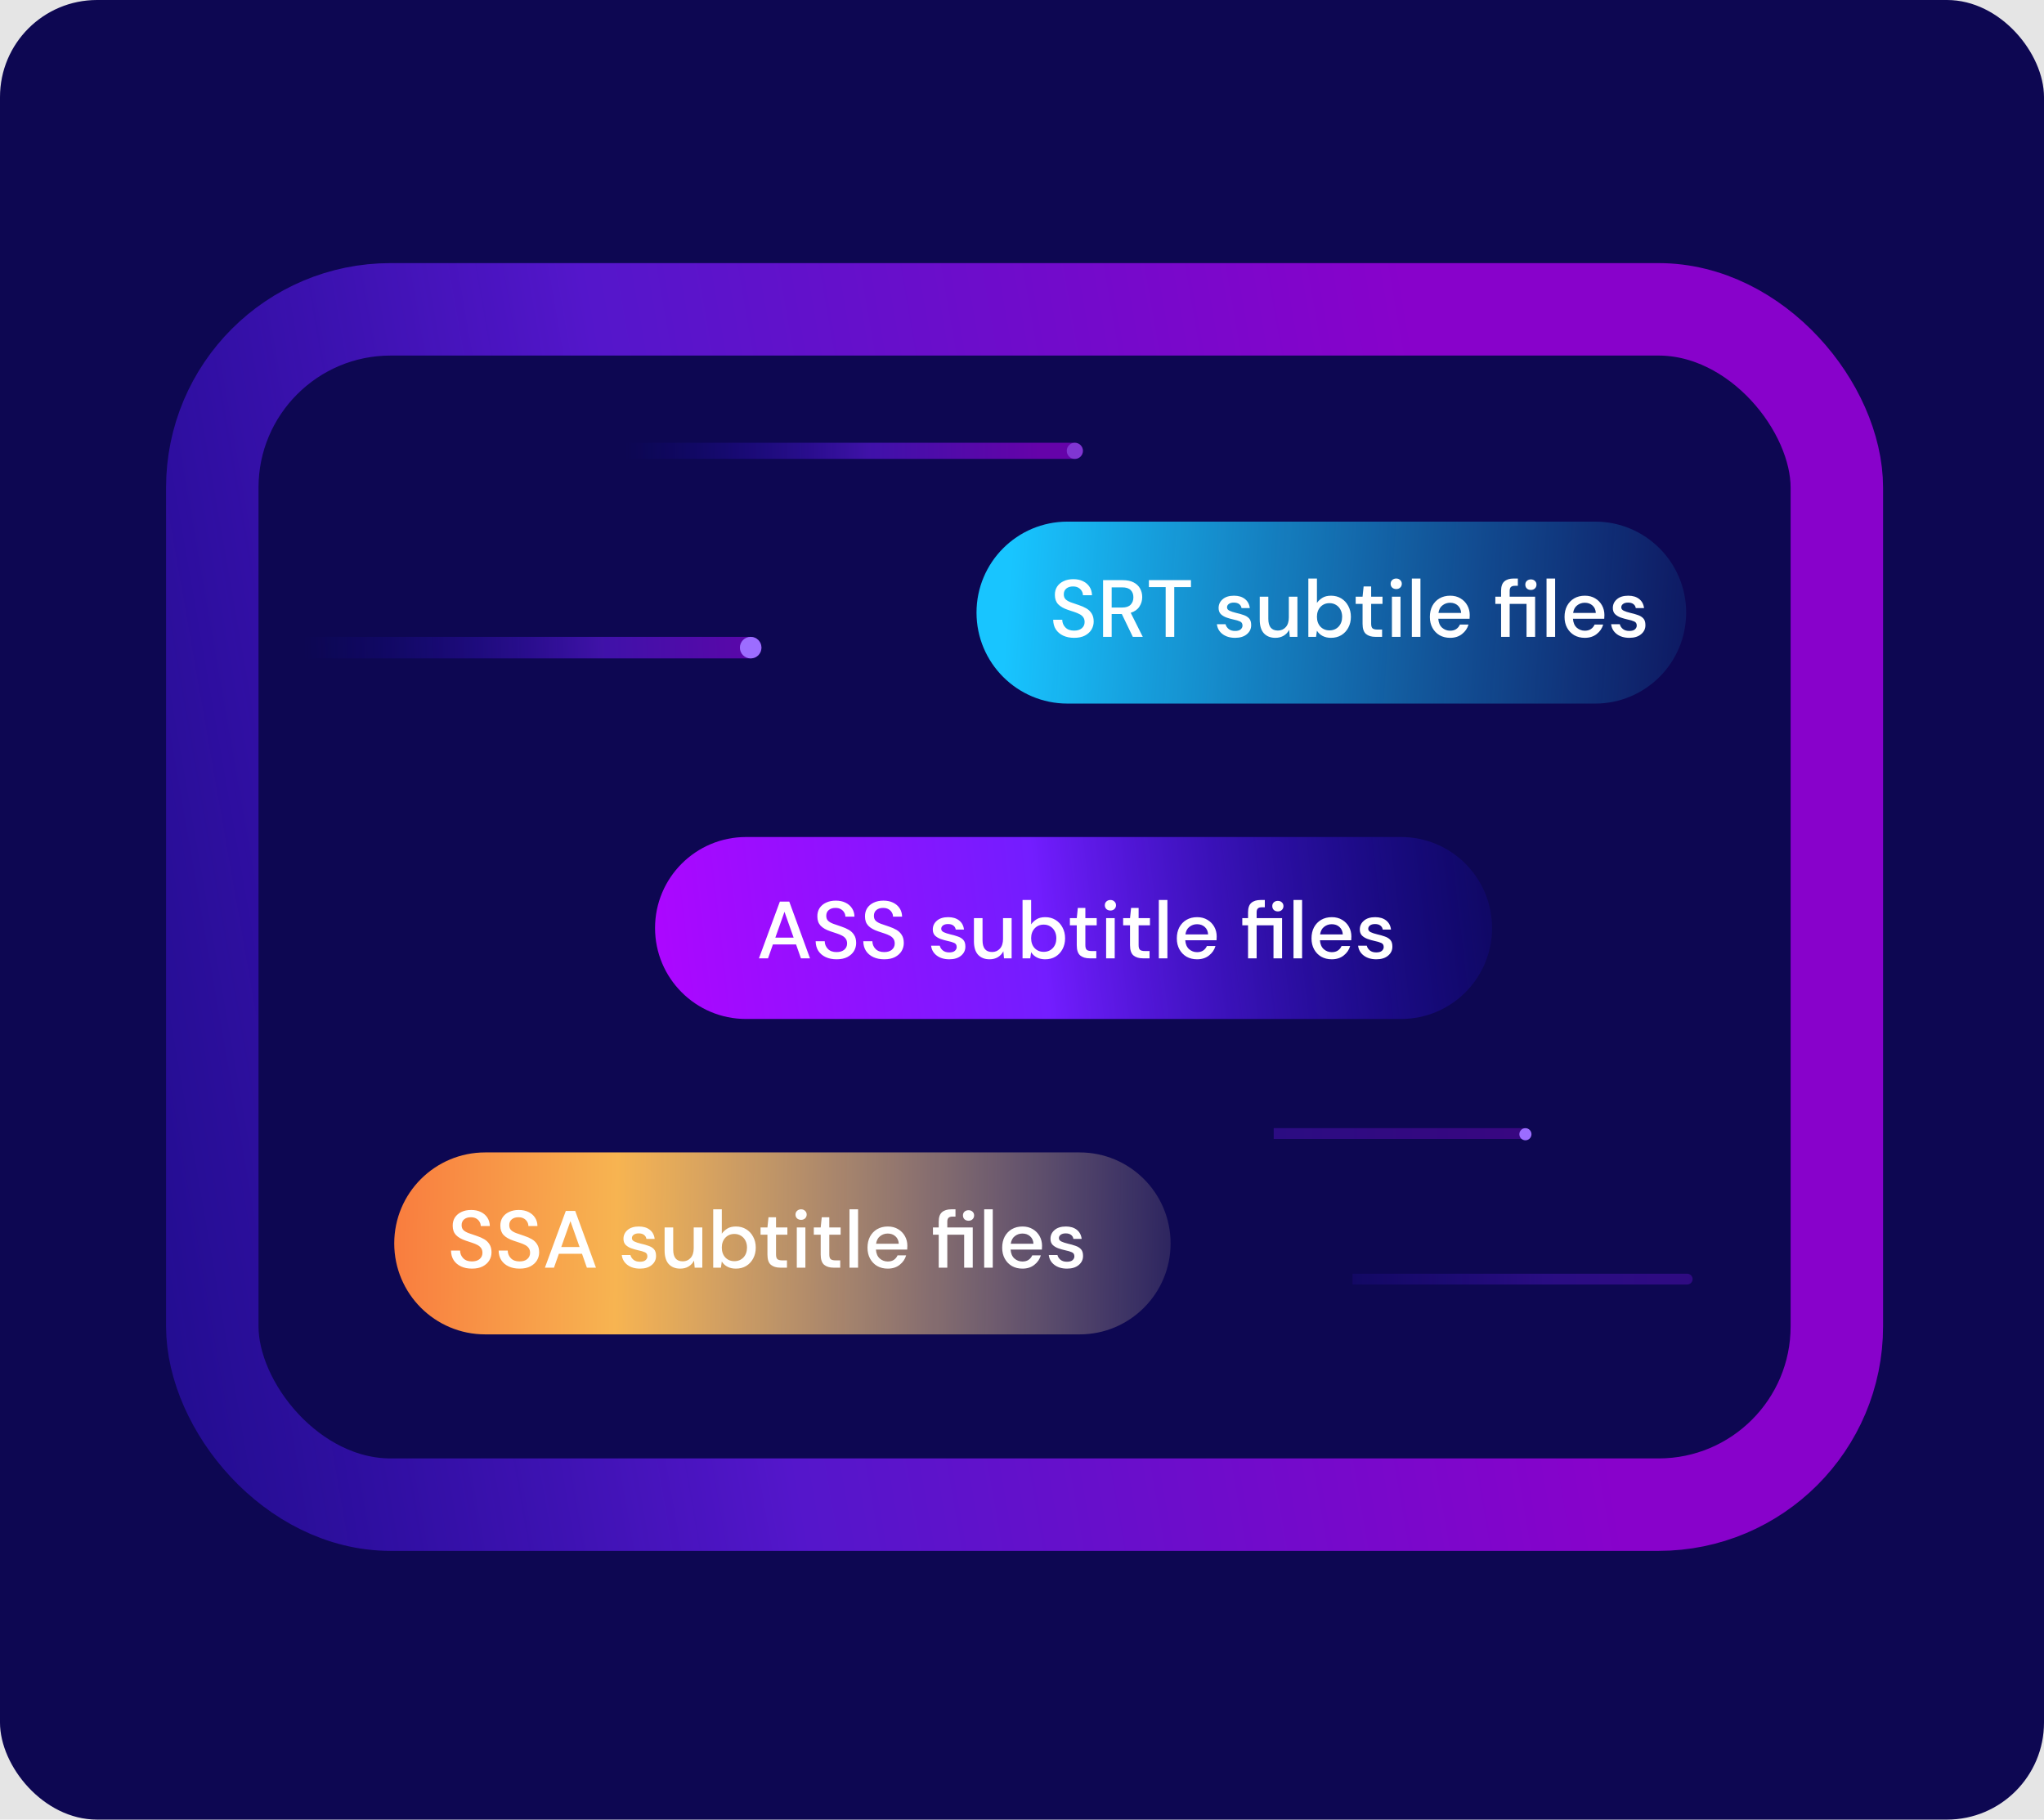<svg width="337" height="300" viewBox="0 0 337 300" fill="none" xmlns="http://www.w3.org/2000/svg">
<rect width="337" height="300" fill="#E5E5E5"/>
<rect width="337" height="300" rx="16" fill="#0D0752"/>
<path opacity="0.5" d="M210 186L251.165 186C251.655 186 252.053 186.397 252.053 186.888V186.888C252.053 187.378 251.655 187.776 251.165 187.776H210V186Z" fill="url(#paint0_linear)"/>
<circle cx="251.5" cy="187" r="1" fill="#9C6DFF"/>
<path opacity="0.5" d="M80 73H177.211C177.946 73 178.543 73.596 178.543 74.332V74.332C178.543 75.067 177.946 75.663 177.211 75.663H80V73Z" fill="url(#paint1_linear)"/>
<circle cx="177.211" cy="74.332" r="1.332" fill="#9C6DFF" fill-opacity="0.48"/>
<path opacity="0.5" d="M223 210H278.175C278.665 210 279.063 210.397 279.063 210.888V210.888C279.063 211.378 278.665 211.776 278.175 211.776H223V210Z" fill="url(#paint2_linear)"/>
<path opacity="0.5" d="M27 105H123.767C124.748 105 125.543 105.795 125.543 106.776V106.776C125.543 107.756 124.748 108.551 123.767 108.551H27V105Z" fill="url(#paint3_linear)"/>
<circle cx="123.764" cy="106.776" r="1.776" fill="#9C6DFF"/>
<path d="M65 205C65 196.716 71.716 190 80 190H178C186.284 190 193 196.716 193 205V205C193 213.284 186.284 220 178 220H80C71.716 220 65 213.284 65 205V205Z" fill="url(#paint4_linear)"/>
<path d="M77.819 209.16C77.133 209.16 76.531 209.04 76.015 208.8C75.498 208.559 75.093 208.216 74.799 207.771C74.514 207.326 74.367 206.796 74.358 206.181H75.855C75.864 206.68 76.037 207.103 76.376 207.45C76.714 207.798 77.191 207.971 77.805 207.971C78.349 207.971 78.772 207.842 79.074 207.584C79.386 207.317 79.542 206.978 79.542 206.568C79.542 206.239 79.466 205.972 79.315 205.767C79.172 205.562 78.972 205.393 78.714 205.259C78.464 205.126 78.175 205.005 77.845 204.898C77.516 204.792 77.168 204.676 76.803 204.551C76.082 204.311 75.538 203.999 75.173 203.616C74.817 203.233 74.639 202.73 74.639 202.106C74.63 201.581 74.75 201.122 75 200.73C75.258 200.338 75.614 200.035 76.068 199.822C76.531 199.599 77.07 199.488 77.685 199.488C78.291 199.488 78.821 199.599 79.275 199.822C79.738 200.044 80.099 200.356 80.357 200.757C80.615 201.149 80.749 201.607 80.758 202.133H79.261C79.261 201.892 79.199 201.665 79.074 201.452C78.95 201.229 78.767 201.046 78.527 200.904C78.286 200.761 77.992 200.69 77.645 200.69C77.2 200.681 76.83 200.792 76.536 201.024C76.251 201.256 76.109 201.576 76.109 201.986C76.109 202.351 76.215 202.632 76.429 202.828C76.643 203.024 76.937 203.188 77.311 203.322C77.685 203.447 78.112 203.594 78.593 203.763C79.057 203.914 79.471 204.097 79.836 204.311C80.201 204.524 80.491 204.805 80.704 205.152C80.927 205.5 81.038 205.941 81.038 206.475C81.038 206.947 80.918 207.388 80.678 207.798C80.437 208.198 80.076 208.528 79.595 208.786C79.115 209.036 78.522 209.16 77.819 209.16ZM85.673 209.16C84.987 209.16 84.386 209.04 83.869 208.8C83.353 208.559 82.947 208.216 82.653 207.771C82.368 207.326 82.222 206.796 82.213 206.181H83.709C83.718 206.68 83.891 207.103 84.23 207.45C84.568 207.798 85.045 207.971 85.659 207.971C86.203 207.971 86.626 207.842 86.929 207.584C87.24 207.317 87.396 206.978 87.396 206.568C87.396 206.239 87.321 205.972 87.169 205.767C87.027 205.562 86.826 205.393 86.568 205.259C86.319 205.126 86.029 205.005 85.7 204.898C85.37 204.792 85.023 204.676 84.657 204.551C83.936 204.311 83.393 203.999 83.028 203.616C82.671 203.233 82.493 202.73 82.493 202.106C82.484 201.581 82.604 201.122 82.854 200.73C83.112 200.338 83.468 200.035 83.923 199.822C84.386 199.599 84.925 199.488 85.539 199.488C86.145 199.488 86.675 199.599 87.129 199.822C87.592 200.044 87.953 200.356 88.211 200.757C88.469 201.149 88.603 201.607 88.612 202.133H87.116C87.116 201.892 87.053 201.665 86.929 201.452C86.804 201.229 86.621 201.046 86.381 200.904C86.14 200.761 85.847 200.69 85.499 200.69C85.054 200.681 84.684 200.792 84.39 201.024C84.105 201.256 83.963 201.576 83.963 201.986C83.963 202.351 84.07 202.632 84.283 202.828C84.497 203.024 84.791 203.188 85.165 203.322C85.539 203.447 85.967 203.594 86.448 203.763C86.911 203.914 87.325 204.097 87.69 204.311C88.055 204.524 88.345 204.805 88.559 205.152C88.781 205.5 88.893 205.941 88.893 206.475C88.893 206.947 88.772 207.388 88.532 207.798C88.291 208.198 87.931 208.528 87.45 208.786C86.969 209.036 86.376 209.16 85.673 209.16ZM89.84 209L93.287 199.648H94.836L98.257 209H96.76L95.959 206.715H92.138L91.336 209H89.84ZM92.538 205.593H95.558L94.048 201.331L92.538 205.593ZM105.519 209.16C104.681 209.16 103.991 208.955 103.448 208.546C102.905 208.136 102.593 207.593 102.513 206.916H103.942C104.013 207.219 104.183 207.481 104.45 207.704C104.717 207.918 105.069 208.025 105.505 208.025C105.933 208.025 106.245 207.936 106.441 207.758C106.636 207.579 106.734 207.375 106.734 207.143C106.734 206.804 106.596 206.577 106.32 206.462C106.053 206.337 105.679 206.226 105.198 206.128C104.824 206.047 104.45 205.941 104.076 205.807C103.711 205.673 103.403 205.486 103.154 205.246C102.913 204.996 102.793 204.662 102.793 204.244C102.793 203.665 103.016 203.184 103.461 202.801C103.907 202.409 104.53 202.213 105.332 202.213C106.071 202.213 106.668 202.391 107.122 202.747C107.585 203.104 107.857 203.607 107.937 204.257H106.574C106.53 203.972 106.396 203.749 106.173 203.589C105.96 203.429 105.67 203.349 105.305 203.349C104.949 203.349 104.673 203.424 104.477 203.576C104.281 203.718 104.183 203.905 104.183 204.137C104.183 204.369 104.316 204.551 104.583 204.685C104.86 204.818 105.22 204.939 105.666 205.045C106.111 205.143 106.521 205.259 106.895 205.393C107.278 205.517 107.585 205.705 107.817 205.954C108.048 206.203 108.164 206.568 108.164 207.049C108.173 207.655 107.937 208.158 107.456 208.559C106.984 208.96 106.338 209.16 105.519 209.16ZM112.155 209.16C111.353 209.16 110.721 208.911 110.258 208.412C109.804 207.913 109.576 207.17 109.576 206.181V202.373H110.993V206.034C110.993 207.317 111.518 207.958 112.569 207.958C113.095 207.958 113.527 207.771 113.865 207.397C114.203 207.023 114.373 206.488 114.373 205.794V202.373H115.789V209H114.533L114.426 207.838C114.221 208.247 113.918 208.572 113.518 208.813C113.126 209.045 112.671 209.16 112.155 209.16ZM121.318 209.16C120.801 209.16 120.343 209.058 119.942 208.853C119.55 208.648 119.238 208.359 119.007 207.985L118.86 209H117.59V199.381H119.007V203.402C119.22 203.09 119.514 202.814 119.888 202.574C120.262 202.333 120.743 202.213 121.331 202.213C121.972 202.213 122.538 202.364 123.028 202.667C123.518 202.97 123.901 203.384 124.177 203.91C124.462 204.435 124.604 205.032 124.604 205.7C124.604 206.368 124.462 206.965 124.177 207.49C123.901 208.007 123.518 208.417 123.028 208.719C122.538 209.013 121.968 209.16 121.318 209.16ZM121.077 207.931C121.683 207.931 122.182 207.726 122.574 207.317C122.966 206.898 123.161 206.355 123.161 205.687C123.161 205.25 123.072 204.863 122.894 204.524C122.716 204.186 122.471 203.923 122.159 203.736C121.848 203.54 121.487 203.442 121.077 203.442C120.472 203.442 119.973 203.652 119.581 204.07C119.198 204.489 119.007 205.028 119.007 205.687C119.007 206.355 119.198 206.898 119.581 207.317C119.973 207.726 120.472 207.931 121.077 207.931ZM128.654 209C128.004 209 127.487 208.844 127.104 208.532C126.721 208.212 126.53 207.646 126.53 206.836V203.562H125.394V202.373H126.53L126.703 200.69H127.946V202.373H129.816V203.562H127.946V206.836C127.946 207.201 128.022 207.455 128.173 207.597C128.333 207.731 128.605 207.798 128.988 207.798H129.75V209H128.654ZM132.078 201.118C131.811 201.118 131.588 201.037 131.41 200.877C131.241 200.708 131.156 200.499 131.156 200.249C131.156 200 131.241 199.795 131.41 199.635C131.588 199.465 131.811 199.381 132.078 199.381C132.345 199.381 132.564 199.465 132.733 199.635C132.911 199.795 133 200 133 200.249C133 200.499 132.911 200.708 132.733 200.877C132.564 201.037 132.345 201.118 132.078 201.118ZM131.37 209V202.373H132.786V209H131.37ZM137.435 209C136.784 209 136.268 208.844 135.885 208.532C135.502 208.212 135.31 207.646 135.31 206.836V203.562H134.175V202.373H135.31L135.484 200.69H136.727V202.373H138.597V203.562H136.727V206.836C136.727 207.201 136.802 207.455 136.954 207.597C137.114 207.731 137.386 207.798 137.769 207.798H138.53V209H137.435ZM140.057 209V199.381H141.473V209H140.057ZM146.366 209.16C145.716 209.16 145.137 209.018 144.629 208.733C144.131 208.439 143.739 208.034 143.454 207.517C143.169 207 143.026 206.399 143.026 205.713C143.026 205.019 143.164 204.409 143.44 203.883C143.725 203.358 144.117 202.948 144.616 202.654C145.124 202.36 145.712 202.213 146.38 202.213C147.03 202.213 147.595 202.36 148.076 202.654C148.557 202.939 148.931 203.322 149.199 203.803C149.466 204.284 149.599 204.814 149.599 205.393C149.599 205.482 149.595 205.58 149.586 205.687C149.586 205.785 149.582 205.896 149.573 206.021H144.416C144.46 206.662 144.67 207.152 145.044 207.49C145.427 207.82 145.867 207.985 146.366 207.985C146.767 207.985 147.101 207.896 147.368 207.717C147.644 207.53 147.849 207.281 147.983 206.969H149.399C149.221 207.593 148.865 208.114 148.33 208.532C147.805 208.951 147.15 209.16 146.366 209.16ZM146.366 203.375C145.894 203.375 145.476 203.518 145.11 203.803C144.745 204.079 144.523 204.498 144.442 205.059H148.183C148.157 204.542 147.974 204.132 147.635 203.83C147.297 203.527 146.874 203.375 146.366 203.375ZM154.769 209V203.562H153.82V202.373H154.769V201.411C154.769 200.69 154.947 200.173 155.303 199.862C155.669 199.541 156.181 199.381 156.84 199.381H157.534V200.583H157.054C156.742 200.583 156.519 200.65 156.385 200.784C156.252 200.908 156.185 201.122 156.185 201.425V202.373H160.38V209H158.964V203.562H156.185V209H154.769ZM159.685 201.265C159.418 201.265 159.196 201.184 159.017 201.024C158.848 200.855 158.764 200.641 158.764 200.383C158.764 200.133 158.848 199.929 159.017 199.768C159.196 199.608 159.418 199.528 159.685 199.528C159.953 199.528 160.171 199.608 160.34 199.768C160.518 199.929 160.607 200.133 160.607 200.383C160.607 200.641 160.518 200.855 160.34 201.024C160.171 201.184 159.953 201.265 159.685 201.265ZM162.263 209V199.381H163.679V209H162.263ZM168.572 209.16C167.922 209.16 167.343 209.018 166.835 208.733C166.337 208.439 165.945 208.034 165.66 207.517C165.375 207 165.232 206.399 165.232 205.713C165.232 205.019 165.37 204.409 165.646 203.883C165.931 203.358 166.323 202.948 166.822 202.654C167.33 202.36 167.918 202.213 168.586 202.213C169.236 202.213 169.801 202.36 170.282 202.654C170.763 202.939 171.137 203.322 171.405 203.803C171.672 204.284 171.805 204.814 171.805 205.393C171.805 205.482 171.801 205.58 171.792 205.687C171.792 205.785 171.788 205.896 171.779 206.021H166.622C166.666 206.662 166.875 207.152 167.25 207.49C167.633 207.82 168.073 207.985 168.572 207.985C168.973 207.985 169.307 207.896 169.574 207.717C169.85 207.53 170.055 207.281 170.189 206.969H171.605C171.427 207.593 171.071 208.114 170.536 208.532C170.011 208.951 169.356 209.16 168.572 209.16ZM168.572 203.375C168.1 203.375 167.682 203.518 167.316 203.803C166.951 204.079 166.728 204.498 166.648 205.059H170.389C170.362 204.542 170.18 204.132 169.841 203.83C169.503 203.527 169.08 203.375 168.572 203.375ZM175.92 209.16C175.083 209.16 174.393 208.955 173.849 208.546C173.306 208.136 172.994 207.593 172.914 206.916H174.344C174.415 207.219 174.584 207.481 174.851 207.704C175.118 207.918 175.47 208.025 175.907 208.025C176.334 208.025 176.646 207.936 176.842 207.758C177.038 207.579 177.136 207.375 177.136 207.143C177.136 206.804 176.998 206.577 176.722 206.462C176.454 206.337 176.08 206.226 175.599 206.128C175.225 206.047 174.851 205.941 174.477 205.807C174.112 205.673 173.805 205.486 173.555 205.246C173.315 204.996 173.195 204.662 173.195 204.244C173.195 203.665 173.417 203.184 173.863 202.801C174.308 202.409 174.931 202.213 175.733 202.213C176.472 202.213 177.069 202.391 177.523 202.747C177.986 203.104 178.258 203.607 178.338 204.257H176.975C176.931 203.972 176.797 203.749 176.575 203.589C176.361 203.429 176.071 203.349 175.706 203.349C175.35 203.349 175.074 203.424 174.878 203.576C174.682 203.718 174.584 203.905 174.584 204.137C174.584 204.369 174.718 204.551 174.985 204.685C175.261 204.818 175.622 204.939 176.067 205.045C176.512 205.143 176.922 205.259 177.296 205.393C177.679 205.517 177.986 205.705 178.218 205.954C178.45 206.203 178.565 206.568 178.565 207.049C178.574 207.655 178.338 208.158 177.857 208.559C177.385 208.96 176.739 209.16 175.92 209.16Z" fill="white"/>
<path d="M161 101C161 92.716 167.716 86 176 86H263C271.284 86 278 92.716 278 101V101C278 109.284 271.284 116 263 116H176C167.716 116 161 109.284 161 101V101Z" fill="url(#paint5_linear)"/>
<path d="M177.1 105.16C176.414 105.16 175.813 105.04 175.296 104.8C174.78 104.559 174.374 104.216 174.08 103.771C173.795 103.326 173.649 102.796 173.64 102.181H175.136C175.145 102.68 175.319 103.103 175.657 103.45C175.995 103.798 176.472 103.971 177.086 103.971C177.63 103.971 178.053 103.842 178.356 103.584C178.667 103.317 178.823 102.978 178.823 102.568C178.823 102.239 178.748 101.972 178.596 101.767C178.454 101.562 178.253 101.393 177.995 101.259C177.746 101.126 177.456 101.005 177.127 100.898C176.797 100.792 176.45 100.676 176.084 100.551C175.363 100.311 174.82 99.999 174.455 99.616C174.098 99.233 173.92 98.73 173.92 98.106C173.911 97.581 174.031 97.122 174.281 96.73C174.539 96.338 174.895 96.035 175.35 95.822C175.813 95.599 176.352 95.488 176.966 95.488C177.572 95.488 178.102 95.599 178.556 95.822C179.019 96.044 179.38 96.356 179.638 96.757C179.897 97.149 180.03 97.607 180.039 98.133H178.543C178.543 97.892 178.48 97.665 178.356 97.452C178.231 97.229 178.048 97.046 177.808 96.904C177.567 96.761 177.274 96.69 176.926 96.69C176.481 96.681 176.111 96.793 175.817 97.024C175.532 97.256 175.39 97.576 175.39 97.986C175.39 98.351 175.497 98.632 175.71 98.828C175.924 99.024 176.218 99.188 176.592 99.322C176.966 99.447 177.394 99.594 177.875 99.763C178.338 99.914 178.752 100.097 179.117 100.311C179.482 100.524 179.772 100.805 179.986 101.152C180.208 101.5 180.32 101.941 180.32 102.475C180.32 102.947 180.199 103.388 179.959 103.798C179.718 104.198 179.358 104.528 178.877 104.786C178.396 105.036 177.803 105.16 177.1 105.16ZM181.868 105V95.648H185.088C185.827 95.648 186.433 95.773 186.905 96.022C187.386 96.271 187.742 96.61 187.973 97.037C188.205 97.456 188.321 97.924 188.321 98.44C188.321 99.019 188.165 99.545 187.853 100.017C187.55 100.489 187.074 100.827 186.424 101.032L188.414 105H186.771L184.954 101.232H183.284V105H181.868ZM183.284 100.164H185.008C185.649 100.164 186.116 100.008 186.41 99.696C186.713 99.384 186.865 98.979 186.865 98.48C186.865 97.981 186.718 97.585 186.424 97.291C186.13 96.988 185.653 96.837 184.994 96.837H183.284V100.164ZM192.187 105V96.797H189.422V95.648H196.356V96.797H193.603V105H192.187ZM203.639 105.16C202.802 105.16 202.111 104.955 201.568 104.546C201.025 104.136 200.713 103.593 200.633 102.916H202.062C202.134 103.219 202.303 103.481 202.57 103.704C202.837 103.918 203.189 104.025 203.625 104.025C204.053 104.025 204.365 103.936 204.561 103.758C204.757 103.579 204.855 103.375 204.855 103.143C204.855 102.804 204.717 102.577 204.44 102.462C204.173 102.337 203.799 102.226 203.318 102.128C202.944 102.047 202.57 101.941 202.196 101.807C201.831 101.673 201.523 101.486 201.274 101.246C201.034 100.996 200.913 100.662 200.913 100.244C200.913 99.665 201.136 99.184 201.581 98.801C202.027 98.409 202.65 98.213 203.452 98.213C204.191 98.213 204.788 98.391 205.242 98.748C205.705 99.104 205.977 99.607 206.057 100.257H204.694C204.65 99.972 204.516 99.749 204.293 99.589C204.08 99.429 203.79 99.349 203.425 99.349C203.069 99.349 202.793 99.424 202.597 99.576C202.401 99.718 202.303 99.905 202.303 100.137C202.303 100.369 202.436 100.551 202.704 100.685C202.98 100.818 203.34 100.939 203.786 101.045C204.231 101.143 204.641 101.259 205.015 101.393C205.398 101.517 205.705 101.705 205.937 101.954C206.168 102.203 206.284 102.568 206.284 103.049C206.293 103.655 206.057 104.158 205.576 104.559C205.104 104.96 204.458 105.16 203.639 105.16ZM210.275 105.16C209.473 105.16 208.841 104.911 208.378 104.412C207.924 103.913 207.697 103.17 207.697 102.181V98.373H209.113V102.034C209.113 103.317 209.638 103.958 210.689 103.958C211.215 103.958 211.647 103.771 211.985 103.397C212.324 103.023 212.493 102.488 212.493 101.794V98.373H213.909V105H212.653L212.546 103.838C212.341 104.247 212.039 104.572 211.638 104.813C211.246 105.045 210.792 105.16 210.275 105.16ZM219.438 105.16C218.921 105.16 218.463 105.058 218.062 104.853C217.67 104.648 217.358 104.359 217.127 103.985L216.98 105H215.71V95.381H217.127V99.402C217.34 99.09 217.634 98.814 218.008 98.574C218.382 98.333 218.863 98.213 219.451 98.213C220.093 98.213 220.658 98.365 221.148 98.667C221.638 98.97 222.021 99.384 222.297 99.91C222.582 100.435 222.725 101.032 222.725 101.7C222.725 102.368 222.582 102.965 222.297 103.49C222.021 104.007 221.638 104.417 221.148 104.719C220.658 105.013 220.088 105.16 219.438 105.16ZM219.197 103.931C219.803 103.931 220.302 103.726 220.694 103.317C221.086 102.898 221.282 102.355 221.282 101.687C221.282 101.25 221.193 100.863 221.014 100.524C220.836 100.186 220.591 99.923 220.28 99.736C219.968 99.54 219.607 99.442 219.197 99.442C218.592 99.442 218.093 99.651 217.701 100.07C217.318 100.489 217.127 101.028 217.127 101.687C217.127 102.355 217.318 102.898 217.701 103.317C218.093 103.726 218.592 103.931 219.197 103.931ZM226.774 105C226.124 105 225.607 104.844 225.224 104.532C224.841 104.212 224.65 103.646 224.65 102.836V99.562H223.514V98.373H224.65L224.824 96.69H226.066V98.373H227.937V99.562H226.066V102.836C226.066 103.201 226.142 103.455 226.293 103.597C226.454 103.731 226.725 103.798 227.108 103.798H227.87V105H226.774ZM230.198 97.118C229.931 97.118 229.708 97.037 229.53 96.877C229.361 96.708 229.276 96.499 229.276 96.249C229.276 96 229.361 95.795 229.53 95.635C229.708 95.465 229.931 95.381 230.198 95.381C230.466 95.381 230.684 95.465 230.853 95.635C231.031 95.795 231.12 96 231.12 96.249C231.12 96.499 231.031 96.708 230.853 96.877C230.684 97.037 230.466 97.118 230.198 97.118ZM229.49 105V98.373H230.906V105H229.49ZM232.776 105V95.381H234.192V105H232.776ZM239.085 105.16C238.435 105.16 237.856 105.018 237.348 104.733C236.849 104.439 236.457 104.034 236.172 103.517C235.887 103 235.745 102.399 235.745 101.713C235.745 101.019 235.883 100.409 236.159 99.883C236.444 99.358 236.836 98.948 237.335 98.654C237.842 98.36 238.43 98.213 239.098 98.213C239.749 98.213 240.314 98.36 240.795 98.654C241.276 98.939 241.65 99.322 241.917 99.803C242.185 100.284 242.318 100.814 242.318 101.393C242.318 101.482 242.314 101.58 242.305 101.687C242.305 101.785 242.3 101.896 242.291 102.021H237.134C237.179 102.662 237.388 103.152 237.762 103.49C238.145 103.82 238.586 103.985 239.085 103.985C239.486 103.985 239.82 103.896 240.087 103.717C240.363 103.53 240.568 103.281 240.702 102.969H242.118C241.94 103.593 241.583 104.114 241.049 104.532C240.523 104.951 239.869 105.16 239.085 105.16ZM239.085 99.375C238.613 99.375 238.194 99.518 237.829 99.803C237.464 100.079 237.241 100.498 237.161 101.059H240.902C240.875 100.542 240.693 100.132 240.354 99.83C240.016 99.527 239.593 99.375 239.085 99.375ZM247.488 105V99.562H246.539V98.373H247.488V97.412C247.488 96.69 247.666 96.173 248.022 95.862C248.387 95.541 248.899 95.381 249.558 95.381H250.253V96.583H249.772C249.46 96.583 249.238 96.65 249.104 96.784C248.971 96.908 248.904 97.122 248.904 97.425V98.373H253.099V105H251.683V99.562H248.904V105H247.488ZM252.404 97.264C252.137 97.264 251.914 97.184 251.736 97.024C251.567 96.855 251.482 96.641 251.482 96.383C251.482 96.133 251.567 95.928 251.736 95.768C251.914 95.608 252.137 95.528 252.404 95.528C252.671 95.528 252.89 95.608 253.059 95.768C253.237 95.928 253.326 96.133 253.326 96.383C253.326 96.641 253.237 96.855 253.059 97.024C252.89 97.184 252.671 97.264 252.404 97.264ZM254.982 105V95.381H256.398V105H254.982ZM261.291 105.16C260.641 105.16 260.062 105.018 259.554 104.733C259.055 104.439 258.663 104.034 258.378 103.517C258.093 103 257.951 102.399 257.951 101.713C257.951 101.019 258.089 100.409 258.365 99.883C258.65 99.358 259.042 98.948 259.541 98.654C260.048 98.36 260.636 98.213 261.304 98.213C261.954 98.213 262.52 98.36 263.001 98.654C263.482 98.939 263.856 99.322 264.123 99.803C264.39 100.284 264.524 100.814 264.524 101.393C264.524 101.482 264.52 101.58 264.511 101.687C264.511 101.785 264.506 101.896 264.497 102.021H259.34C259.385 102.662 259.594 103.152 259.968 103.49C260.351 103.82 260.792 103.985 261.291 103.985C261.692 103.985 262.026 103.896 262.293 103.717C262.569 103.53 262.774 103.281 262.907 102.969H264.324C264.145 103.593 263.789 104.114 263.255 104.532C262.729 104.951 262.075 105.16 261.291 105.16ZM261.291 99.375C260.819 99.375 260.4 99.518 260.035 99.803C259.67 100.079 259.447 100.498 259.367 101.059H263.108C263.081 100.542 262.899 100.132 262.56 99.83C262.222 99.527 261.799 99.375 261.291 99.375ZM268.639 105.16C267.801 105.16 267.111 104.955 266.568 104.546C266.025 104.136 265.713 103.593 265.633 102.916H267.062C267.133 103.219 267.303 103.481 267.57 103.704C267.837 103.918 268.189 104.025 268.625 104.025C269.053 104.025 269.365 103.936 269.561 103.758C269.756 103.579 269.854 103.375 269.854 103.143C269.854 102.804 269.716 102.577 269.44 102.462C269.173 102.337 268.799 102.226 268.318 102.128C267.944 102.047 267.57 101.941 267.196 101.807C266.831 101.673 266.523 101.486 266.274 101.246C266.033 100.996 265.913 100.662 265.913 100.244C265.913 99.665 266.136 99.184 266.581 98.801C267.027 98.409 267.65 98.213 268.452 98.213C269.191 98.213 269.788 98.391 270.242 98.748C270.705 99.104 270.977 99.607 271.057 100.257H269.694C269.65 99.972 269.516 99.749 269.293 99.589C269.08 99.429 268.79 99.349 268.425 99.349C268.069 99.349 267.793 99.424 267.597 99.576C267.401 99.718 267.303 99.905 267.303 100.137C267.303 100.369 267.436 100.551 267.703 100.685C267.98 100.818 268.34 100.939 268.786 101.045C269.231 101.143 269.641 101.259 270.015 101.393C270.398 101.517 270.705 101.705 270.937 101.954C271.168 102.203 271.284 102.568 271.284 103.049C271.293 103.655 271.057 104.158 270.576 104.559C270.104 104.96 269.458 105.16 268.639 105.16Z" fill="white"/>
<path d="M108 153C108 144.716 114.716 138 123 138H231C239.284 138 246 144.716 246 153V153C246 161.284 239.284 168 231 168H123C114.716 168 108 161.284 108 153V153Z" fill="url(#paint6_linear)"/>
<path d="M125.131 158L128.578 148.648H130.128L133.548 158H132.052L131.25 155.715H127.429L126.627 158H125.131ZM127.83 154.593H130.849L129.34 150.331L127.83 154.593ZM137.938 158.16C137.253 158.16 136.651 158.04 136.135 157.8C135.618 157.559 135.213 157.216 134.919 156.771C134.634 156.326 134.487 155.796 134.478 155.181H135.974C135.983 155.68 136.157 156.103 136.495 156.45C136.834 156.798 137.31 156.971 137.925 156.971C138.468 156.971 138.891 156.842 139.194 156.584C139.506 156.317 139.662 155.978 139.662 155.568C139.662 155.239 139.586 154.972 139.435 154.767C139.292 154.562 139.092 154.393 138.833 154.259C138.584 154.126 138.295 154.005 137.965 153.898C137.636 153.792 137.288 153.676 136.923 153.551C136.202 153.311 135.658 152.999 135.293 152.616C134.937 152.233 134.759 151.73 134.759 151.106C134.75 150.581 134.87 150.122 135.119 149.73C135.378 149.338 135.734 149.035 136.188 148.822C136.651 148.599 137.19 148.488 137.805 148.488C138.41 148.488 138.94 148.599 139.395 148.822C139.858 149.044 140.218 149.356 140.477 149.757C140.735 150.149 140.869 150.607 140.878 151.133H139.381C139.381 150.892 139.319 150.665 139.194 150.452C139.07 150.229 138.887 150.046 138.646 149.904C138.406 149.761 138.112 149.69 137.765 149.69C137.319 149.681 136.95 149.792 136.656 150.024C136.371 150.256 136.228 150.576 136.228 150.986C136.228 151.351 136.335 151.632 136.549 151.828C136.763 152.024 137.057 152.188 137.431 152.322C137.805 152.447 138.232 152.594 138.713 152.763C139.176 152.914 139.591 153.097 139.956 153.311C140.321 153.524 140.61 153.805 140.824 154.152C141.047 154.5 141.158 154.941 141.158 155.475C141.158 155.947 141.038 156.388 140.797 156.798C140.557 157.198 140.196 157.528 139.715 157.786C139.234 158.036 138.642 158.16 137.938 158.16ZM145.793 158.16C145.107 158.16 144.506 158.04 143.989 157.8C143.472 157.559 143.067 157.216 142.773 156.771C142.488 156.326 142.341 155.796 142.332 155.181H143.829C143.838 155.68 144.011 156.103 144.35 156.45C144.688 156.798 145.165 156.971 145.779 156.971C146.323 156.971 146.746 156.842 147.048 156.584C147.36 156.317 147.516 155.978 147.516 155.568C147.516 155.239 147.44 154.972 147.289 154.767C147.146 154.562 146.946 154.393 146.688 154.259C146.438 154.126 146.149 154.005 145.819 153.898C145.49 153.792 145.142 153.676 144.777 153.551C144.056 153.311 143.513 152.999 143.147 152.616C142.791 152.233 142.613 151.73 142.613 151.106C142.604 150.581 142.724 150.122 142.974 149.73C143.232 149.338 143.588 149.035 144.042 148.822C144.506 148.599 145.044 148.488 145.659 148.488C146.265 148.488 146.795 148.599 147.249 148.822C147.712 149.044 148.073 149.356 148.331 149.757C148.589 150.149 148.723 150.607 148.732 151.133H147.236C147.236 150.892 147.173 150.665 147.048 150.452C146.924 150.229 146.741 150.046 146.501 149.904C146.26 149.761 145.966 149.69 145.619 149.69C145.174 149.681 144.804 149.792 144.51 150.024C144.225 150.256 144.083 150.576 144.083 150.986C144.083 151.351 144.189 151.632 144.403 151.828C144.617 152.024 144.911 152.188 145.285 152.322C145.659 152.447 146.087 152.594 146.568 152.763C147.031 152.914 147.445 153.097 147.81 153.311C148.175 153.524 148.465 153.805 148.678 154.152C148.901 154.5 149.012 154.941 149.012 155.475C149.012 155.947 148.892 156.388 148.652 156.798C148.411 157.198 148.05 157.528 147.57 157.786C147.089 158.036 146.496 158.16 145.793 158.16ZM156.519 158.16C155.681 158.16 154.991 157.955 154.448 157.546C153.905 157.136 153.593 156.593 153.513 155.916H154.942C155.013 156.219 155.183 156.481 155.45 156.704C155.717 156.918 156.069 157.025 156.505 157.025C156.933 157.025 157.245 156.936 157.441 156.758C157.636 156.579 157.734 156.375 157.734 156.143C157.734 155.804 157.596 155.577 157.32 155.462C157.053 155.337 156.679 155.226 156.198 155.128C155.824 155.047 155.45 154.941 155.076 154.807C154.711 154.673 154.403 154.486 154.154 154.246C153.913 153.996 153.793 153.662 153.793 153.244C153.793 152.665 154.016 152.184 154.461 151.801C154.907 151.409 155.53 151.213 156.332 151.213C157.071 151.213 157.668 151.391 158.122 151.747C158.585 152.104 158.857 152.607 158.937 153.257H157.574C157.53 152.972 157.396 152.749 157.173 152.589C156.96 152.429 156.67 152.349 156.305 152.349C155.949 152.349 155.673 152.424 155.477 152.576C155.281 152.718 155.183 152.905 155.183 153.137C155.183 153.369 155.316 153.551 155.583 153.685C155.86 153.818 156.22 153.939 156.666 154.045C157.111 154.143 157.521 154.259 157.895 154.393C158.278 154.517 158.585 154.705 158.817 154.954C159.048 155.203 159.164 155.568 159.164 156.049C159.173 156.655 158.937 157.158 158.456 157.559C157.984 157.96 157.338 158.16 156.519 158.16ZM163.155 158.16C162.353 158.16 161.721 157.911 161.258 157.412C160.804 156.913 160.576 156.17 160.576 155.181V151.373H161.993V155.034C161.993 156.317 162.518 156.958 163.569 156.958C164.095 156.958 164.527 156.771 164.865 156.397C165.203 156.023 165.373 155.488 165.373 154.794V151.373H166.789V158H165.533L165.426 156.838C165.221 157.247 164.918 157.572 164.518 157.813C164.126 158.045 163.671 158.16 163.155 158.16ZM172.318 158.16C171.801 158.16 171.343 158.058 170.942 157.853C170.55 157.648 170.238 157.359 170.007 156.985L169.86 158H168.59V148.381H170.007V152.402C170.22 152.09 170.514 151.814 170.888 151.574C171.262 151.333 171.743 151.213 172.331 151.213C172.972 151.213 173.538 151.364 174.028 151.667C174.518 151.97 174.901 152.384 175.177 152.91C175.462 153.435 175.604 154.032 175.604 154.7C175.604 155.368 175.462 155.965 175.177 156.49C174.901 157.007 174.518 157.417 174.028 157.719C173.538 158.013 172.968 158.16 172.318 158.16ZM172.077 156.931C172.683 156.931 173.182 156.726 173.574 156.317C173.966 155.898 174.161 155.355 174.161 154.687C174.161 154.25 174.072 153.863 173.894 153.524C173.716 153.186 173.471 152.923 173.159 152.736C172.848 152.54 172.487 152.442 172.077 152.442C171.472 152.442 170.973 152.652 170.581 153.07C170.198 153.489 170.007 154.028 170.007 154.687C170.007 155.355 170.198 155.898 170.581 156.317C170.973 156.726 171.472 156.931 172.077 156.931ZM179.654 158C179.004 158 178.487 157.844 178.104 157.532C177.721 157.212 177.53 156.646 177.53 155.836V152.562H176.394V151.373H177.53L177.703 149.69H178.946V151.373H180.816V152.562H178.946V155.836C178.946 156.201 179.022 156.455 179.173 156.597C179.333 156.731 179.605 156.798 179.988 156.798H180.75V158H179.654ZM183.078 150.118C182.811 150.118 182.588 150.037 182.41 149.877C182.241 149.708 182.156 149.499 182.156 149.249C182.156 149 182.241 148.795 182.41 148.635C182.588 148.465 182.811 148.381 183.078 148.381C183.345 148.381 183.564 148.465 183.733 148.635C183.911 148.795 184 149 184 149.249C184 149.499 183.911 149.708 183.733 149.877C183.564 150.037 183.345 150.118 183.078 150.118ZM182.37 158V151.373H183.786V158H182.37ZM188.435 158C187.784 158 187.268 157.844 186.885 157.532C186.502 157.212 186.31 156.646 186.31 155.836V152.562H185.175V151.373H186.31L186.484 149.69H187.727V151.373H189.597V152.562H187.727V155.836C187.727 156.201 187.802 156.455 187.954 156.597C188.114 156.731 188.386 156.798 188.769 156.798H189.53V158H188.435ZM191.057 158V148.381H192.473V158H191.057ZM197.366 158.16C196.716 158.16 196.137 158.018 195.629 157.733C195.131 157.439 194.739 157.034 194.454 156.517C194.169 156 194.026 155.399 194.026 154.713C194.026 154.019 194.164 153.409 194.44 152.883C194.725 152.358 195.117 151.948 195.616 151.654C196.124 151.36 196.712 151.213 197.38 151.213C198.03 151.213 198.595 151.36 199.076 151.654C199.557 151.939 199.931 152.322 200.199 152.803C200.466 153.284 200.599 153.814 200.599 154.393C200.599 154.482 200.595 154.58 200.586 154.687C200.586 154.785 200.582 154.896 200.573 155.021H195.416C195.46 155.662 195.67 156.152 196.044 156.49C196.427 156.82 196.867 156.985 197.366 156.985C197.767 156.985 198.101 156.896 198.368 156.717C198.644 156.53 198.849 156.281 198.983 155.969H200.399C200.221 156.593 199.865 157.114 199.33 157.532C198.805 157.951 198.15 158.16 197.366 158.16ZM197.366 152.375C196.894 152.375 196.476 152.518 196.11 152.803C195.745 153.079 195.523 153.498 195.442 154.059H199.183C199.157 153.542 198.974 153.132 198.635 152.83C198.297 152.527 197.874 152.375 197.366 152.375ZM205.769 158V152.562H204.82V151.373H205.769V150.411C205.769 149.69 205.947 149.173 206.303 148.862C206.669 148.541 207.181 148.381 207.84 148.381H208.534V149.583H208.054C207.742 149.583 207.519 149.65 207.385 149.784C207.252 149.908 207.185 150.122 207.185 150.425V151.373H211.38V158H209.964V152.562H207.185V158H205.769ZM210.685 150.265C210.418 150.265 210.196 150.184 210.017 150.024C209.848 149.855 209.764 149.641 209.764 149.383C209.764 149.133 209.848 148.929 210.017 148.768C210.196 148.608 210.418 148.528 210.685 148.528C210.953 148.528 211.171 148.608 211.34 148.768C211.518 148.929 211.607 149.133 211.607 149.383C211.607 149.641 211.518 149.855 211.34 150.024C211.171 150.184 210.953 150.265 210.685 150.265ZM213.263 158V148.381H214.679V158H213.263ZM219.572 158.16C218.922 158.16 218.343 158.018 217.835 157.733C217.337 157.439 216.945 157.034 216.66 156.517C216.375 156 216.232 155.399 216.232 154.713C216.232 154.019 216.37 153.409 216.646 152.883C216.931 152.358 217.323 151.948 217.822 151.654C218.33 151.36 218.918 151.213 219.586 151.213C220.236 151.213 220.801 151.36 221.282 151.654C221.763 151.939 222.137 152.322 222.405 152.803C222.672 153.284 222.805 153.814 222.805 154.393C222.805 154.482 222.801 154.58 222.792 154.687C222.792 154.785 222.788 154.896 222.779 155.021H217.622C217.666 155.662 217.875 156.152 218.25 156.49C218.633 156.82 219.073 156.985 219.572 156.985C219.973 156.985 220.307 156.896 220.574 156.717C220.85 156.53 221.055 156.281 221.189 155.969H222.605C222.427 156.593 222.071 157.114 221.536 157.532C221.011 157.951 220.356 158.16 219.572 158.16ZM219.572 152.375C219.1 152.375 218.682 152.518 218.316 152.803C217.951 153.079 217.728 153.498 217.648 154.059H221.389C221.362 153.542 221.18 153.132 220.841 152.83C220.503 152.527 220.08 152.375 219.572 152.375ZM226.92 158.16C226.083 158.16 225.393 157.955 224.849 157.546C224.306 157.136 223.994 156.593 223.914 155.916H225.344C225.415 156.219 225.584 156.481 225.851 156.704C226.118 156.918 226.47 157.025 226.907 157.025C227.334 157.025 227.646 156.936 227.842 156.758C228.038 156.579 228.136 156.375 228.136 156.143C228.136 155.804 227.998 155.577 227.722 155.462C227.454 155.337 227.08 155.226 226.599 155.128C226.225 155.047 225.851 154.941 225.477 154.807C225.112 154.673 224.805 154.486 224.555 154.246C224.315 153.996 224.195 153.662 224.195 153.244C224.195 152.665 224.417 152.184 224.863 151.801C225.308 151.409 225.931 151.213 226.733 151.213C227.472 151.213 228.069 151.391 228.523 151.747C228.986 152.104 229.258 152.607 229.338 153.257H227.975C227.931 152.972 227.797 152.749 227.575 152.589C227.361 152.429 227.071 152.349 226.706 152.349C226.35 152.349 226.074 152.424 225.878 152.576C225.682 152.718 225.584 152.905 225.584 153.137C225.584 153.369 225.718 153.551 225.985 153.685C226.261 153.818 226.622 153.939 227.067 154.045C227.512 154.143 227.922 154.259 228.296 154.393C228.679 154.517 228.986 154.705 229.218 154.954C229.45 155.203 229.565 155.568 229.565 156.049C229.574 156.655 229.338 157.158 228.857 157.559C228.385 157.96 227.739 158.16 226.92 158.16Z" fill="white"/>
<rect opacity="0.7" x="35" y="51" width="267.846" height="197.073" rx="29.398" stroke="url(#paint7_linear)" stroke-width="15.243"/>
<defs>
<linearGradient id="paint0_linear" x1="161.5" y1="187.03" x2="261.829" y2="187.03" gradientUnits="userSpaceOnUse">
<stop stop-color="#0F0BC8" stop-opacity="0"/>
<stop offset="0.438" stop-color="#731DFF" stop-opacity="0.56"/>
<stop offset="1" stop-color="#BD00FF" stop-opacity="0.54"/>
</linearGradient>
<linearGradient id="paint1_linear" x1="103.082" y1="75.663" x2="170.985" y2="74.8" gradientUnits="userSpaceOnUse">
<stop stop-color="#0F0BC8" stop-opacity="0"/>
<stop offset="0.596" stop-color="#731DFF"/>
<stop offset="1" stop-color="#BD00FF"/>
</linearGradient>
<linearGradient id="paint2_linear" x1="196.5" y1="211.03" x2="329.794" y2="211.03" gradientUnits="userSpaceOnUse">
<stop stop-color="#0F0BC8" stop-opacity="0"/>
<stop offset="0.438" stop-color="#731DFF" stop-opacity="0.56"/>
<stop offset="1" stop-color="#BD00FF" stop-opacity="0.54"/>
</linearGradient>
<linearGradient id="paint3_linear" x1="50.082" y1="108.551" x2="133.209" y2="106.03" gradientUnits="userSpaceOnUse">
<stop stop-color="#0F0BC8" stop-opacity="0"/>
<stop offset="0.596" stop-color="#731DFF"/>
<stop offset="1" stop-color="#BD00FF"/>
</linearGradient>
<linearGradient id="paint4_linear" x1="207" y1="220" x2="49.654" y2="217.703" gradientUnits="userSpaceOnUse">
<stop stop-color="#FFEEC7" stop-opacity="0"/>
<stop offset="0.671" stop-color="#F7B451"/>
<stop offset="1" stop-color="#FA6637"/>
</linearGradient>
<linearGradient id="paint5_linear" x1="166.457" y1="95.091" x2="292.049" y2="103.875" gradientUnits="userSpaceOnUse">
<stop stop-color="#18C5FF"/>
<stop offset="1" stop-color="#19ACE9" stop-opacity="0"/>
</linearGradient>
<linearGradient id="paint6_linear" x1="259.975" y1="155.763" x2="91.392" y2="175.391" gradientUnits="userSpaceOnUse">
<stop stop-color="#0F0BC8" stop-opacity="0"/>
<stop offset="0.516" stop-color="#731DFF"/>
<stop offset="1" stop-color="#BD00FF"/>
</linearGradient>
<linearGradient id="paint7_linear" x1="-126.5" y1="-81.5" x2="200.391" y2="-138.582" gradientUnits="userSpaceOnUse">
<stop stop-color="#0F0BC8" stop-opacity="0.24"/>
<stop offset="0.596" stop-color="#731DFF"/>
<stop offset="1" stop-color="#BD00FF"/>
</linearGradient>
</defs>
</svg>
